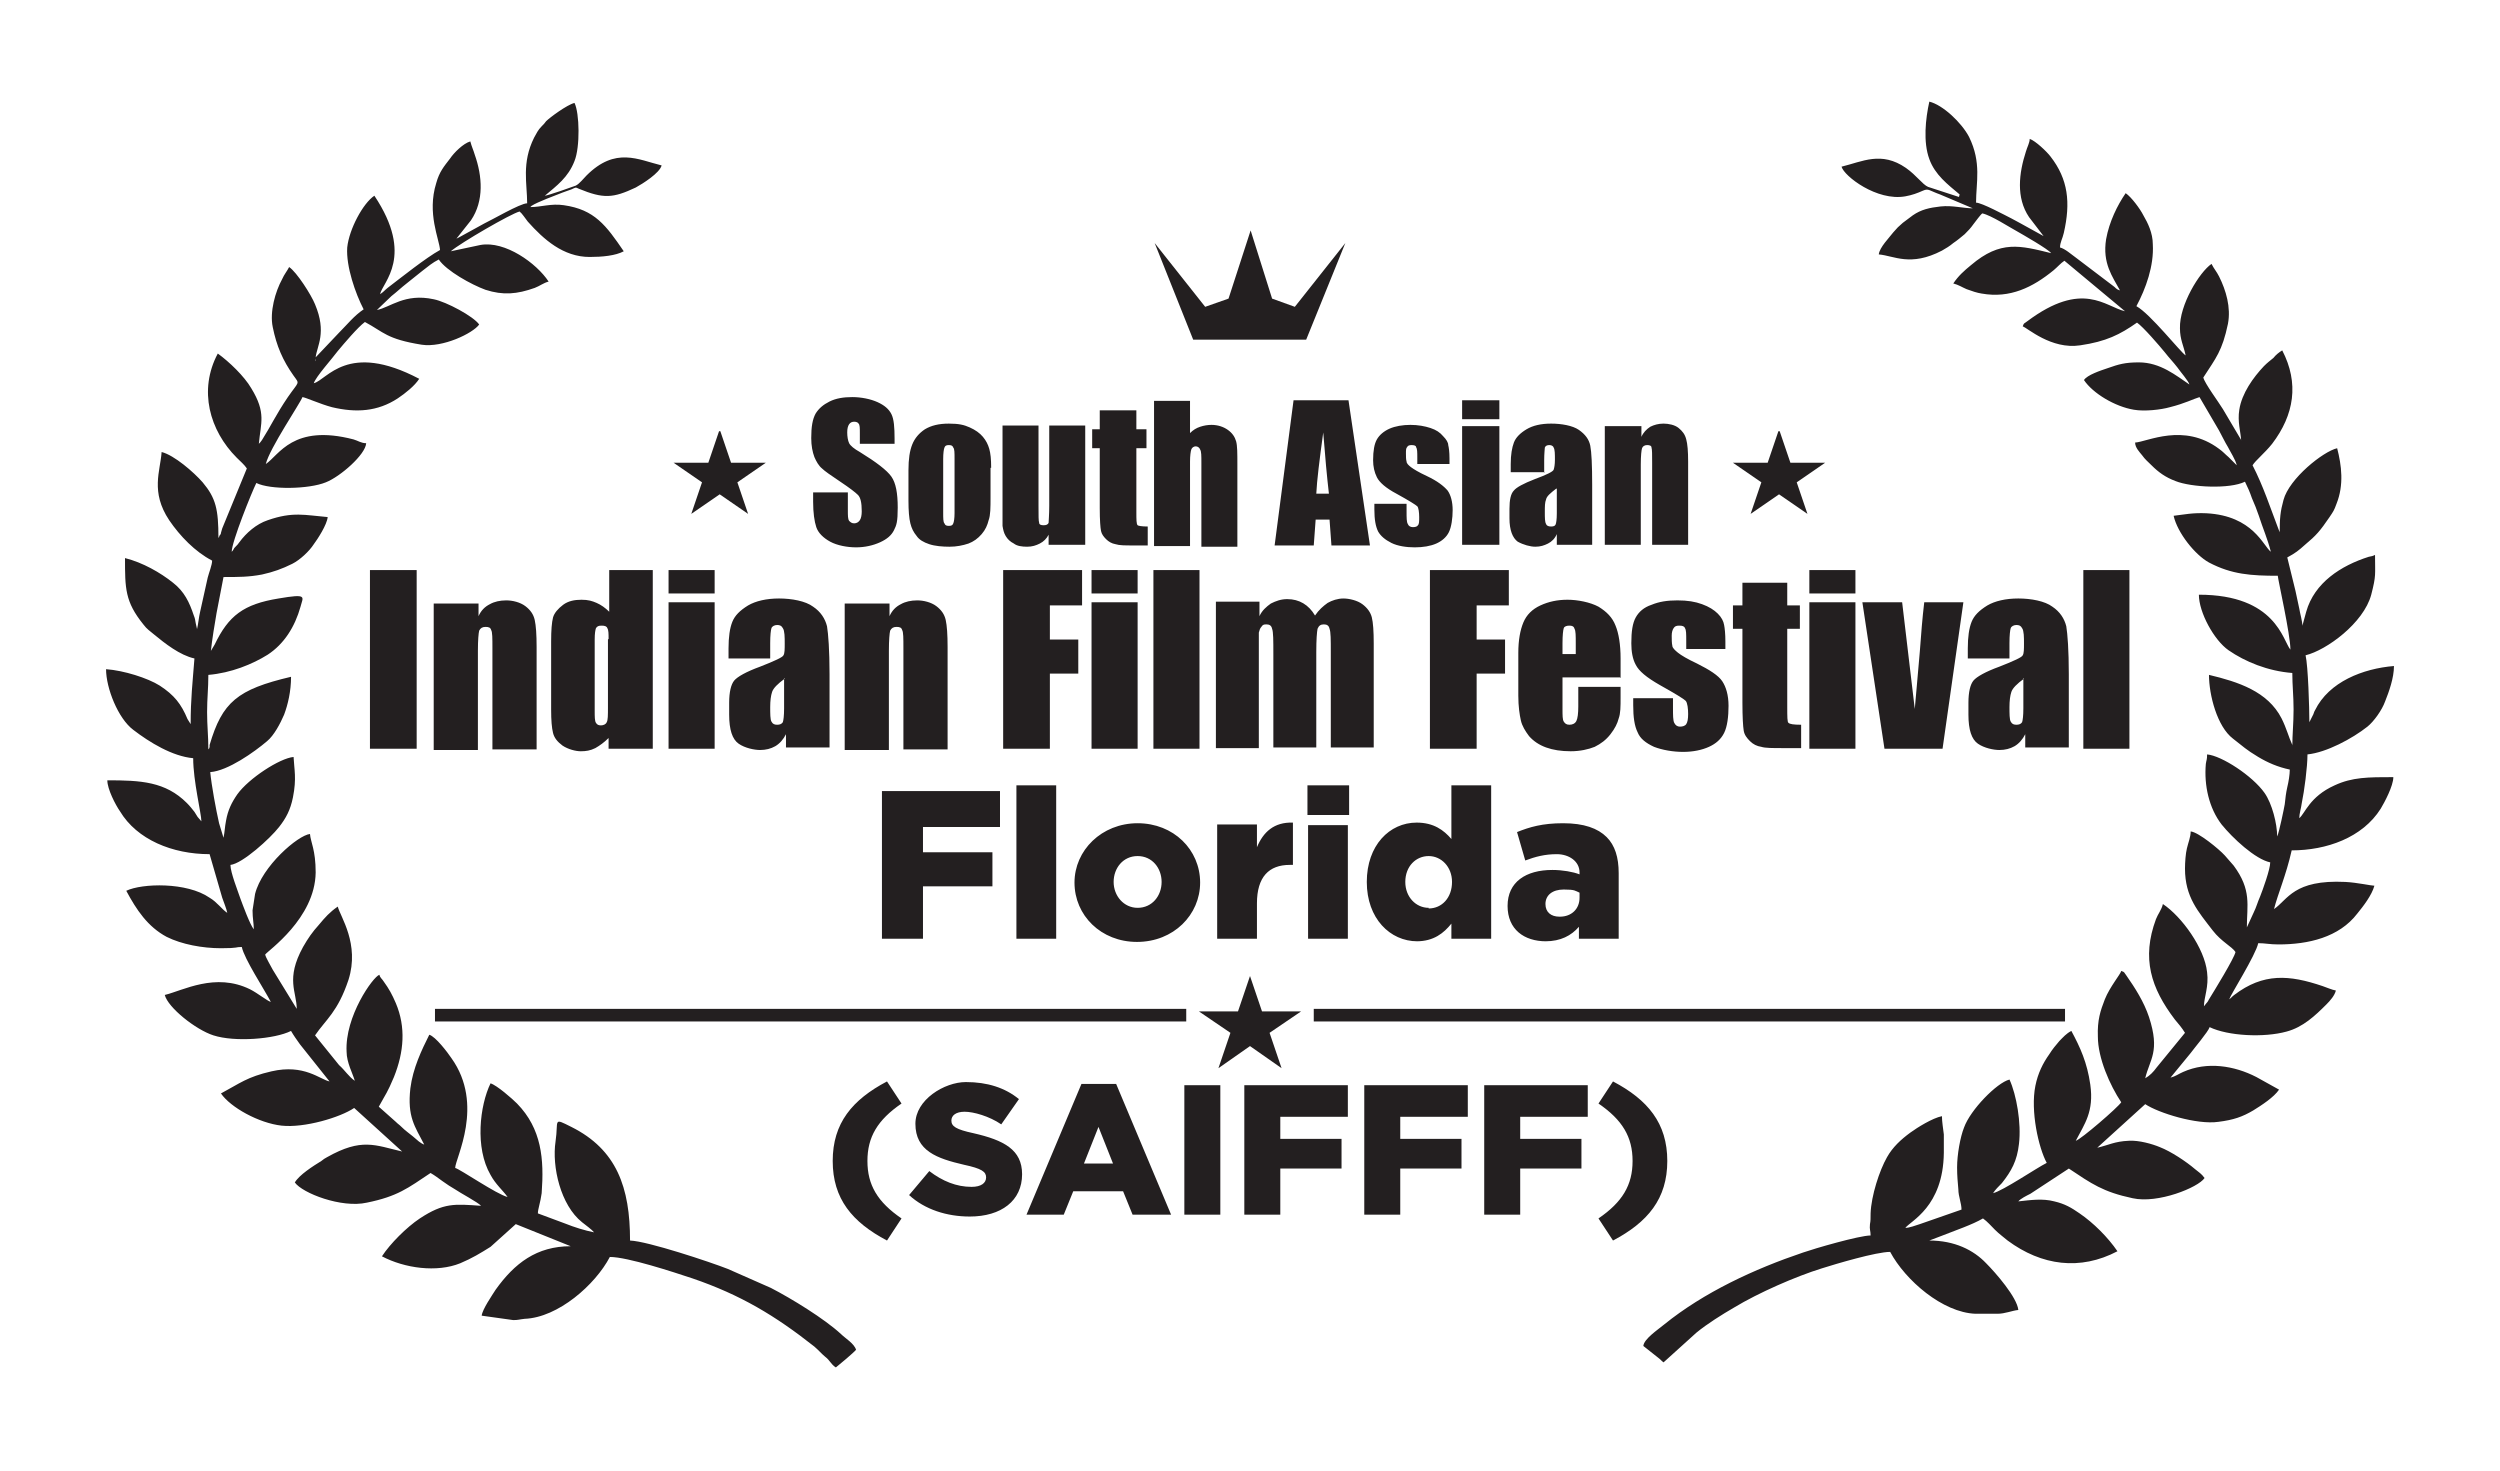 <svg xmlns="http://www.w3.org/2000/svg" id="Layer_1" viewBox="0 0 396 233"><polygon points="205.1 48.6 201.5 47.3 198.1 36.5 194.6 47.3 190.9 48.6 182.9 38.5 189 53.8 198 53.8 206.9 53.8 213.1 38.5 205.1 48.6" fill="#231f20" fill-rule="evenodd"></polygon><path d="M66,90.3v28.3h-7.4v-28.3h7.4ZM75.8,95.4v2.2c.4-.9,1-1.5,1.8-1.9.7-.4,1.6-.6,2.6-.6s2.2.3,3,.9c.8.6,1.3,1.3,1.5,2.2.2.9.3,2.3.3,4.3v16.2h-7v-16c0-1.6,0-2.6-.2-2.9-.1-.4-.4-.5-.9-.5s-.8.2-1,.6c-.1.4-.2,1.5-.2,3.2v15.7h-7v-23.2h7.1ZM103.4,90.3v28.3h-7v-1.7c-.7.7-1.4,1.2-2.1,1.6-.8.4-1.5.5-2.3.5s-2-.3-2.9-.9c-.8-.6-1.3-1.2-1.5-2-.2-.8-.3-2-.3-3.7v-10.8c0-1.8.1-3,.3-3.8.2-.7.8-1.4,1.6-2,.8-.6,1.8-.8,2.9-.8s1.7.2,2.4.5c.7.3,1.4.8,2,1.4v-6.6h7ZM96.4,101.2c0-.8,0-1.4-.2-1.7-.1-.3-.4-.4-.9-.4s-.7.1-.9.4c-.1.3-.2.8-.2,1.8v11.3c0,.9,0,1.6.2,1.9s.4.4.8.4.8-.2.9-.5c.2-.3.2-1.1.2-2.4v-10.7h0ZM113.2,90.3v3.7h-7.3v-3.7h7.3ZM113.2,95.4v23.2h-7.3v-23.2h7.3ZM122,104.3h-6.6v-1.6c0-1.8.2-3.2.6-4.2.4-1,1.2-1.8,2.5-2.6,1.2-.7,2.9-1.1,4.9-1.1s4.2.4,5.4,1.3c1.2.8,1.9,1.9,2.2,3.1.2,1.2.4,3.8.4,7.6v11.6h-6.9v-2.1c-.4.8-1,1.5-1.7,1.9-.7.4-1.5.6-2.4.6s-2.4-.3-3.4-1c-1-.7-1.5-2.2-1.5-4.6v-1.9c0-1.7.3-2.9.8-3.5.5-.6,1.9-1.4,4.1-2.2,2.3-.9,3.6-1.5,3.7-1.8.2-.3.2-1,.2-1.9s0-2-.3-2.4c-.2-.4-.5-.5-.9-.5s-.8.2-.9.5c-.1.3-.2,1.1-.2,2.4v2.4h0ZM124.3,107.5c-1.1.8-1.8,1.5-2,2.1-.2.6-.3,1.4-.3,2.4s0,2,.2,2.3c.2.4.5.5.9.5s.7-.1.9-.4c.1-.3.2-1,.2-2.2v-4.8h0ZM140.9,95.4v2.2c.4-.9,1-1.5,1.8-1.9.7-.4,1.6-.6,2.6-.6s2.2.3,3,.9c.8.6,1.3,1.3,1.5,2.2.2.9.3,2.3.3,4.3v16.2h-7v-16c0-1.6,0-2.6-.2-2.9-.1-.4-.4-.5-.9-.5s-.8.2-1,.6c-.1.4-.2,1.5-.2,3.2v15.7h-7v-23.2h7.1ZM159,90.3h12.4v5.6h-5.1v5.4h4.5v5.4h-4.5v11.9h-7.4v-28.3h0ZM180.2,90.3v3.7h-7.3v-3.7h7.3ZM180.2,95.4v23.2h-7.3v-23.2h7.3ZM190,90.3v28.3h-7.3v-28.3h7.3ZM199.5,95.4v2.2c.4-.9,1.1-1.5,1.8-2,.8-.4,1.6-.7,2.6-.7,1.9,0,3.4.9,4.4,2.6.6-.9,1.3-1.5,2-2,.7-.4,1.6-.7,2.5-.7s2.2.3,3,.9c.8.6,1.3,1.3,1.5,2.1.2.8.3,2.2.3,4.1v16.5h-6.8v-15.1c0-2,0-3.2-.2-3.7-.1-.5-.4-.7-.9-.7s-.8.2-1,.7c-.1.5-.2,1.7-.2,3.7v15.1h-6.8v-14.7c0-2.3,0-3.6-.2-4.1-.1-.5-.4-.7-.9-.7s-.6.1-.8.4c-.2.2-.3.5-.4.9,0,.3,0,1.1,0,2.2v16.1h-6.8v-23.2h6.9ZM226.6,90.3h12.4v5.6h-5.1v5.4h4.5v5.4h-4.5v11.9h-7.4v-28.3h0ZM256.6,107.3h-9.1v5c0,1,0,1.7.2,2,.2.3.4.5.9.5s.9-.2,1.1-.6c.2-.4.3-1.2.3-2.3v-3.1h6.7v1.7c0,1.4,0,2.5-.3,3.3-.2.8-.6,1.6-1.3,2.5-.7.9-1.5,1.5-2.5,2-1,.4-2.3.7-3.8.7s-2.8-.2-3.9-.6c-1.1-.4-2-1-2.7-1.8-.6-.8-1.1-1.6-1.3-2.5-.2-.9-.4-2.2-.4-3.9v-6.8c0-2,.3-3.6.8-4.8.5-1.2,1.4-2.1,2.7-2.7,1.3-.6,2.7-.9,4.3-.9s3.6.4,4.9,1.1c1.3.8,2.2,1.7,2.7,3,.5,1.2.8,3,.8,5.2v3.1h0ZM249.6,103.6v-1.7c0-1.2,0-2-.2-2.3-.1-.4-.4-.5-.8-.5s-.8.1-.9.4c-.1.3-.2,1.1-.2,2.4v1.7h2.1ZM273.3,102.8h-6.2v-1.3c0-1.1,0-1.7-.2-2-.1-.3-.4-.4-.9-.4s-.7.1-.9.4c-.2.3-.3.7-.3,1.2s0,1.2.1,1.6c0,.3.4.7.9,1.1.5.4,1.5,1,3,1.7,2,1,3.4,1.9,4,2.8.6.9,1,2.2,1,3.9s-.2,3.3-.7,4.3c-.5,1-1.3,1.7-2.4,2.2-1.1.5-2.5.8-4.1.8s-3.3-.3-4.6-.8c-1.3-.6-2.2-1.3-2.6-2.3-.5-1-.7-2.4-.7-4.3v-1.1h6.3v1.5c0,1.2,0,2,.2,2.4.2.4.5.6.9.6s.8-.1,1-.4c.2-.3.3-.8.3-1.6s-.1-1.8-.4-2.1c-.3-.3-1.6-1.1-4.1-2.5-2.1-1.2-3.3-2.2-3.8-3.2-.5-.9-.7-2.1-.7-3.4,0-1.9.2-3.2.7-4.1.5-.9,1.3-1.6,2.5-2,1.2-.5,2.5-.7,4.1-.7s2.8.2,3.9.6c1.1.4,1.9.9,2.5,1.5.6.6.9,1.2,1,1.8.1.5.2,1.4.2,2.6v1.3h0ZM283.1,92.3v3.6h2v3.7h-2v12.4c0,1.5,0,2.4.2,2.5.2.2.8.3,2,.3v3.7h-2.9c-1.6,0-2.8,0-3.4-.2-.7-.1-1.3-.4-1.8-.9-.5-.5-.9-1-1-1.7-.1-.6-.2-2.1-.2-4.4v-11.7h-1.5v-3.7h1.5v-3.6h7ZM293.9,90.3v3.7h-7.3v-3.7h7.3ZM293.9,95.4v23.2h-7.3v-23.2h7.3ZM311,95.4l-3.3,23.2h-9.2l-3.5-23.2h6.3l2,16.9c.1-1.3.4-4.3.8-9.1.2-2.7.4-5.3.7-7.8h6.3ZM318.3,104.3h-6.6v-1.6c0-1.8.2-3.2.6-4.2.4-1,1.2-1.8,2.5-2.6,1.2-.7,2.9-1.1,4.9-1.1s4.2.4,5.4,1.3c1.2.8,1.9,1.9,2.2,3.1.2,1.2.4,3.8.4,7.6v11.6h-6.9v-2.1c-.4.8-1,1.5-1.7,1.9-.7.4-1.5.6-2.4.6s-2.4-.3-3.4-1c-1-.7-1.5-2.2-1.5-4.6v-1.9c0-1.7.3-2.9.8-3.5.5-.6,1.9-1.4,4.1-2.2,2.3-.9,3.6-1.5,3.7-1.8.2-.3.2-1,.2-1.9s0-2-.3-2.4c-.2-.4-.5-.5-.9-.5s-.8.2-.9.5c-.1.3-.2,1.1-.2,2.4v2.4h0ZM320.6,107.5c-1.1.8-1.8,1.5-2,2.1-.2.6-.3,1.4-.3,2.4s0,2,.2,2.3c.2.4.5.5.9.5s.7-.1.9-.4c.1-.3.2-1,.2-2.2v-4.8h0ZM337.3,90.3v28.3h-7.3v-28.3h7.3Z" fill="#231f20" fill-rule="evenodd"></path><path d="M140.5,196.5l2.3-3.5c-3.8-2.6-5.4-5.3-5.4-9.1s1.6-6.5,5.4-9.1l-2.3-3.5c-5.5,2.9-8.6,6.6-8.6,12.6s3.1,9.7,8.6,12.6h0ZM153.6,192.7c5,0,8.3-2.5,8.3-6.7h0c0-3.9-2.9-5.4-7.7-6.5-2.8-.6-3.5-1.1-3.5-2h0c0-.8.7-1.4,2.1-1.4s3.9.7,5.8,2l2.8-4c-2.2-1.8-5-2.7-8.4-2.7s-8,2.8-8,6.6h0c0,4.3,3.4,5.5,7.7,6.5,2.8.6,3.5,1.1,3.5,2h0c0,.9-.8,1.5-2.3,1.5-2.4,0-4.6-.9-6.7-2.5l-3.2,3.8c2.5,2.3,6,3.4,9.6,3.4h0ZM162.5,192.4h6l1.5-3.7h7.9l1.5,3.7h6.1l-8.7-20.7h-5.5l-8.7,20.7h0ZM171.7,184.3l2.3-5.8,2.3,5.8h-4.6ZM187.6,192.4h5.7v-20.5h-5.7v20.5h0ZM197.1,192.4h5.7v-7.3h9.7v-4.7h-9.7v-3.5h10.7v-5h-16.4v20.5h0ZM216.1,192.4h5.7v-7.3h9.7v-4.7h-9.7v-3.5h10.7v-5h-16.4v20.5h0ZM235.1,192.4h5.7v-7.3h9.7v-4.7h-9.7v-3.5h10.7v-5h-16.4v20.5h0ZM255.5,196.5c5.5-2.9,8.6-6.6,8.6-12.6s-3.1-9.7-8.6-12.6l-2.3,3.5c3.8,2.6,5.4,5.3,5.4,9.1s-1.6,6.5-5.4,9.1l2.3,3.5Z" fill="#231f20" fill-rule="evenodd"></path><path d="M187.9,161.8h-119v-2h119v2h0ZM198,154.6l1.9,5.6h6.2l-5,3.4,1.9,5.6-5-3.5-5,3.5,1.9-5.6-5-3.4h6.2l1.9-5.6h0ZM327.1,161.8h-119v-2h119v2Z" fill="#231f20" fill-rule="evenodd"></path><path d="M141.7,70.3h-5.5v-1.7c0-.8,0-1.3-.2-1.5-.1-.2-.4-.3-.7-.3s-.6.1-.8.4c-.2.3-.3.7-.3,1.3s.1,1.3.3,1.7c.2.4.8.9,1.7,1.4,2.6,1.6,4.3,2.9,5,3.9.7,1,1,2.6,1,4.9s-.2,2.8-.6,3.6c-.4.8-1.1,1.4-2.2,1.9-1.1.5-2.4.8-3.8.8s-3-.3-4.1-.9c-1.1-.6-1.9-1.4-2.2-2.3-.3-.9-.5-2.3-.5-4v-1.5h5.5v2.8c0,.9,0,1.4.2,1.7.2.2.4.4.8.4s.7-.2.9-.5c.2-.3.3-.8.3-1.4,0-1.4-.2-2.2-.6-2.6-.4-.4-1.3-1.1-2.8-2.1-1.5-1-2.5-1.7-2.9-2.1-.5-.4-.9-1.1-1.2-1.8-.3-.8-.5-1.8-.5-3,0-1.8.2-3,.7-3.9.5-.8,1.2-1.4,2.2-1.9,1-.5,2.2-.7,3.6-.7s2.9.3,4,.8c1.1.5,1.8,1.1,2.2,1.9.4.8.5,2.1.5,3.9v.9h0ZM156.9,74.1v4.6c0,1.7,0,2.9-.3,3.7-.2.8-.5,1.5-1.1,2.2-.6.7-1.3,1.2-2.1,1.5-.9.3-1.9.5-3,.5s-2.3-.1-3.2-.4c-.9-.3-1.6-.7-2-1.3-.5-.6-.8-1.2-1-2-.2-.8-.3-2-.3-3.6v-4.8c0-1.8.2-3.1.6-4.1.4-1,1.1-1.8,2-2.4,1-.6,2.2-.9,3.8-.9s2.4.2,3.3.6c.9.4,1.6.9,2.1,1.5.5.6.8,1.2,1,1.9.2.7.3,1.6.3,3h0ZM151.2,72.7c0-1,0-1.6-.2-1.8-.1-.3-.3-.4-.7-.4s-.6.1-.7.4c-.1.2-.2.9-.2,1.8v8.5c0,.9,0,1.5.2,1.7.1.3.3.4.7.4s.6-.1.7-.4c.1-.2.2-.8.2-1.6v-8.7h0ZM171.9,67.5v18.8h-5.8v-1.6c-.3.6-.8,1.1-1.4,1.4-.6.3-1.2.5-2,.5s-1.6-.1-2.1-.5c-.6-.3-1-.7-1.3-1.2-.3-.5-.4-1-.5-1.6,0-.5,0-1.6,0-3.2v-12.7h5.7v12.8c0,1.5,0,2.3.1,2.6,0,.3.3.4.7.4s.7-.1.8-.4c0-.3.1-1.2.1-2.7v-12.7h5.7ZM180,65v3h1.6v3h-1.6v10.1c0,1.2,0,1.9.2,2.1.1.1.7.2,1.6.2v3h-2.3c-1.3,0-2.2,0-2.8-.2-.6-.1-1.1-.4-1.5-.8-.4-.4-.7-.8-.8-1.3-.1-.5-.2-1.7-.2-3.6v-9.5h-1.2v-3h1.2v-3h5.7ZM188.5,63.4v5.2c.5-.5,1-.8,1.6-1,.6-.2,1.2-.3,1.8-.3,1,0,1.9.3,2.6.8.7.5,1.1,1.1,1.3,1.8.2.7.2,1.9.2,3.7v13h-5.7v-13.3c0-1.1,0-1.8-.2-2.1-.1-.3-.4-.5-.7-.5s-.6.2-.7.5c-.1.3-.2,1-.2,1.9v13.4h-5.7v-23h5.7ZM213.6,63.4l3.4,23h-6.1l-.3-4.1h-2.2l-.3,4.1h-6.2l3-23h8.6ZM210.5,78.2c-.3-2.6-.6-5.8-.9-9.7-.6,4.4-1,7.6-1.1,9.7h2ZM229.6,73.5h-5.1v-1c0-.9,0-1.4-.2-1.7,0-.2-.3-.3-.7-.3s-.6.1-.7.3c-.2.2-.2.5-.2,1s0,1,.1,1.3c0,.3.3.6.7.9.4.3,1.2.8,2.5,1.4,1.7.8,2.7,1.6,3.3,2.3.5.7.8,1.8.8,3.1s-.2,2.7-.6,3.5c-.4.8-1.1,1.4-2,1.8-.9.4-2.1.6-3.4.6s-2.7-.2-3.7-.7c-1-.5-1.7-1.1-2.1-1.8-.4-.8-.6-1.9-.6-3.5v-.9h5.1v1.2c0,1,0,1.7.2,2,.1.3.4.5.8.5s.7-.1.8-.3c.2-.2.2-.6.2-1.3s-.1-1.5-.3-1.7c-.2-.2-1.3-.9-3.3-2-1.7-.9-2.7-1.8-3.1-2.6-.4-.8-.6-1.7-.6-2.7,0-1.5.2-2.6.6-3.3.4-.7,1.1-1.3,2-1.7.9-.4,2.1-.6,3.3-.6s2.3.2,3.2.5c.9.3,1.5.7,2,1.3.5.5.8,1,.8,1.4.1.4.2,1.1.2,2.1v1.1h0ZM237.5,63.4v3h-5.9v-3h5.9ZM237.5,67.5v18.8h-5.9v-18.8h5.9ZM244.7,74.8h-5.4v-1.3c0-1.5.2-2.6.5-3.4.3-.8,1-1.5,2-2.1,1-.6,2.3-.9,3.9-.9s3.4.3,4.4,1c1,.7,1.6,1.5,1.8,2.5.2,1,.3,3.1.3,6.2v9.5h-5.6v-1.7c-.3.7-.8,1.2-1.4,1.5-.6.3-1.2.5-2,.5s-1.9-.3-2.8-.8c-.8-.6-1.3-1.8-1.3-3.7v-1.5c0-1.4.2-2.4.7-2.9.4-.5,1.5-1.1,3.3-1.8,1.9-.7,2.9-1.2,3-1.5.1-.3.2-.8.2-1.6s0-1.6-.2-1.9c-.1-.3-.4-.4-.7-.4s-.6.1-.7.4c0,.2-.1.9-.1,2v2h0ZM246.5,77.4c-.9.7-1.5,1.2-1.6,1.7-.2.5-.2,1.1-.2,2s0,1.6.2,1.9c.1.3.4.4.8.4s.6-.1.7-.3c.1-.2.2-.8.2-1.8v-3.9h0ZM260,67.5v1.7c.3-.7.8-1.2,1.4-1.6.6-.3,1.3-.5,2.1-.5s1.8.2,2.4.7c.6.5,1,1,1.2,1.8.2.7.3,1.9.3,3.5v13.2h-5.7v-13c0-1.3,0-2.1-.1-2.4,0-.3-.3-.4-.7-.4s-.7.2-.8.5c-.1.3-.2,1.2-.2,2.6v12.7h-5.7v-18.8h5.8Z" fill="#231f20" fill-rule="evenodd"></path><path d="M281.9,68.3l1.7,5h5.5l-4.5,3.1,1.7,5-4.5-3.1-4.5,3.1,1.7-5-4.5-3.1h5.5l1.7-5h0ZM114.1,68.3l1.7,5h5.5l-4.5,3.1,1.7,5-4.5-3.1-4.5,3.1,1.7-5-4.5-3.1h5.5l1.7-5Z" fill="#231f20" fill-rule="evenodd"></path><path d="M139.7,148.7h6.5v-8.3h11v-5.4h-11v-4h12.2v-5.7h-18.7v23.3h0ZM161,148.7h6.3v-24.3h-6.3v24.3h0ZM180.1,149.2c5.8,0,10-4.3,10-9.4h0c0-5.2-4.2-9.4-9.9-9.4s-10,4.3-10,9.4h0c0,5.2,4.2,9.4,9.9,9.4h0ZM180.2,143.8c-2.2,0-3.8-1.9-3.8-4.1h0c0-2.2,1.5-4.1,3.8-4.1s3.8,1.9,3.8,4.1h0c0,2.2-1.5,4.1-3.8,4.1h0ZM192.8,148.7h6.3v-5.6c0-4.2,1.9-6.1,5.2-6.1h.5v-6.7c-3-.1-4.7,1.5-5.7,3.9v-3.6h-6.3v18h0ZM207.1,129.1h6.6v-4.7h-6.6v4.7h0ZM207.2,148.7h6.3v-18h-6.3v18h0ZM224.4,149.1c2.7,0,4.3-1.3,5.5-2.8v2.4h6.3v-24.3h-6.3v8.5c-1.2-1.4-2.8-2.6-5.5-2.6-4.3,0-7.9,3.6-7.9,9.4h0c0,5.8,3.7,9.4,8,9.4h0ZM226.3,143.8c-2,0-3.7-1.7-3.7-4.1h0c0-2.5,1.7-4.1,3.7-4.1s3.7,1.7,3.7,4.1h0c0,2.5-1.6,4.2-3.7,4.2h0ZM244.8,149.1c2.4,0,4.1-.9,5.3-2.3v1.9h6.3v-10.4c0-2.5-.6-4.4-1.9-5.7-1.4-1.4-3.6-2.2-6.9-2.2s-5.3.6-7.3,1.4l1.3,4.5c1.6-.6,3.1-1,5-1s3.6,1.1,3.6,2.9v.3c-1-.4-2.7-.7-4.3-.7-4.2,0-7.1,1.9-7.1,5.7h0c0,3.7,2.6,5.6,6.1,5.6h0ZM247,145.2c-1.3,0-2.2-.7-2.2-2h0c0-1.4,1.1-2.3,2.9-2.3s1.8.2,2.5.5v.8c0,1.8-1.3,3-3.1,3Z" fill="#231f20" fill-rule="evenodd"></path><path d="M329.3,181.2l-13.2,8.3,13.2-8.3ZM343.9,171.6l-14.7,9.6,14.7-9.6ZM349.7,159.7l-5.8,11.9,5.8-11.9ZM360.3,144.9l-10.6,14.8,10.6-14.8ZM347.3,61l13,83.9-13-83.9ZM336.9,49.3l10.4,11.7-10.4-11.7ZM323.7,37.8l13.2,11.5-13.2-11.5ZM310.3,31.2,310.3,31.2l-4.9-1.6c-.9-.4-1.8-1.8-3.5-3-3.9-2.7-6.9-1-10.2-.2.4,1.5,5.6,5.5,10.1,4.7,1.1-.2,1.9-.5,2.8-.9.9-.4,1,0,2.7.6l5.2,2.2s0,0,.1,0c-1.7,0-3.3-.5-5.2-.3-1.8.2-3.1.5-4.4,1.4-.7.5-.9.7-1.6,1.2-.8.7-.8.7-1.5,1.5-.6.8-2.2,2.4-2.3,3.5,2.4.2,5,2,10-.6.7-.4,1.2-.7,1.8-1.2.6-.4,1.2-.9,1.8-1.4.6-.6.9-.9,1.4-1.6.4-.5,1.1-1.5,1.4-1.7,1.4.3,4.3,2.2,5.6,2.9.7.4,4.9,2.8,5.3,3.4-4.9-1.2-8-2.1-12.7,1.9-1.1.9-2,1.7-2.8,2.9.8.2,1.4.6,2.1.9.8.3,1.7.6,2.4.7,4.5.8,8.1-1,11.4-3.7.6-.5,1.1-1.1,1.7-1.5l9.6,8c-3.1-.7-6.7-5-15.5,1.6-.5.4-.5.2-.7.8.7.2,4.5,3.7,9.1,3,4.1-.6,6.3-1.7,9-3.6,1,.7,3.5,3.6,4.4,4.7.7.9,1.3,1.5,2,2.4.4.6,1.8,2.2,1.9,2.7-2.1-1.4-4.6-3.5-8-3.5-2.2,0-3.2.3-4.9.9-1.2.4-3.3,1.1-3.8,1.9,1.4,2.1,4.9,4.2,7.9,4.7,1.7.3,4.3,0,5.7-.4,2.4-.6,3.7-1.3,4.7-1.6l3.1,5.3c.5.9.9,1.8,1.4,2.6.4.8,1.2,2,1.4,2.9l-1.3-1.3c-.6-.5-.8-.8-1.5-1.3-5.6-4.2-11.4-1.1-13.3-1,0,.8.7,1.5,1.1,2,.5.7.9,1,1.5,1.6,1.1,1.1,2.2,1.9,3.8,2.5,2.5,1,8.6,1.3,11,.1.4.8.8,1.7,1.1,2.6.4.9.8,1.9,1.1,2.8.6,1.9,1.4,3.7,1.9,5.7-1.2-.9-2.8-5.7-10.2-6.1-2.2-.1-3.5.2-5.2.4.6,2.7,3.4,6.2,5.6,7.4,3.6,1.9,6.7,2.1,10.9,2.1,0,.5,2,9.3,2,11.7-1.2-1.4-2.3-8.7-14.5-8.7,0,2.8,2.4,7.2,4.7,8.8,2.6,1.8,6.2,3.3,10.1,3.6,0,2,.2,3.6.2,5.8s-.2,3.9-.2,5.9v-.3c-.6-1.3-.9-2.6-1.7-4.2-2.2-4.3-6.9-5.8-11.5-6.9,0,3.2,1.3,8.2,3.8,10.1,1.7,1.3,2,1.7,4,2.9,1.5.9,3.1,1.6,5,2,0,.8-.2,2-.4,2.8-.2.9-.3,1.7-.4,2.7-.1.6-.9,4.5-1.2,5.1,0-2-.8-5.2-2-6.9-1.9-2.7-6.8-5.9-9.1-6.1,0,.9-.1.8-.2,1.5-.3,3.4.5,7,2.5,9.6,1.7,2.1,5.3,5.5,7.7,6,0,1.1-1.2,4.4-1.6,5.4-.4.9-.6,1.7-1,2.5l-1.1,2.4c0-3.5.8-5.9-2.1-9.8l-1.4-1.6c-.9-1-4.2-3.7-5.4-3.8,0,.9-.4,1.8-.6,2.7-.2.8-.3,2.2-.3,3.2,0,4.5,2.1,6.8,4.4,9.8,1.4,1.8,3,2.5,3.6,3.4-.2,1-3.4,6.2-4.2,7.5-.1.2-.2.4-.4.6l-.4.5c0-1.4.8-3.1.5-5.4-.4-3.8-4-8.8-7-10.8-.2.9-.8,1.6-1.1,2.4-2.3,6.2-.8,10.9,3,15.9.6.7,1.1,1.3,1.6,2.1l-4.5,5.5c-.5.7-1.1,1.3-1.8,1.7.7-3,2.4-4.2.6-9.7-.8-2.4-2.2-4.6-3.6-6.6-.4-.5-.2-.5-.8-.7-.1.5-1.8,2.5-2.6,4.5-.7,1.8-1.2,3.3-1.1,5.9,0,3.4,1.9,7.7,3.7,10.4-.5.8-6.4,5.9-7.2,6.1,1.4-2.7,2.9-4.6,2.3-8.9-.5-3.5-1.6-5.9-3-8.5-.8.4-1.3,1-1.9,1.6-.6.7-1.1,1.3-1.6,2.1-1,1.4-1.8,3-2.2,5-.8,4,.5,9.8,1.8,12.2-1.6.8-6.9,4.4-8.5,4.8.3-.5.9-1.1,1.4-1.6,1.5-1.9,2.4-3.5,2.7-6.2.4-3.3-.4-7.8-1.5-10.2-2,.5-6.2,4.8-7.2,7.6-.6,1.5-1.1,4.3-1.1,6.3,0,1.4.1,2.3.2,3.5,0,1.1.5,2.2.5,3.2l-6.6,2.3c-.6.2-1.7.6-2.3.6.8-1.1,6-3.3,6.1-11.9,0-1,0-2,0-2.9-.1-.9-.3-2-.3-2.9-1.5.3-3.9,1.8-5,2.6-1.5,1.1-2.8,2.3-3.7,3.9-1.2,2.1-2.5,6.1-2.6,8.9,0,.8,0,1.2-.1,1.7-.1.9.1,1,.1,1.8-1.8,0-9,2.1-10.7,2.7-7.7,2.6-15.7,6.3-22,11.4-1.1.9-3.2,2.3-3.3,3.4l2.4,1.9c.4.3.4.4.8.7l5.2-4.7c1.7-1.4,4.1-2.9,6-4,3.8-2.3,9.7-4.9,13.9-6.2,2.2-.7,8.6-2.6,10.8-2.6,2.4,4.5,8.3,9.6,13.5,9.8h3.5c1.2,0,2.3-.5,3.3-.6-.2-2-3.6-5.9-5.1-7.4-2-2.1-5-3.6-9-3.6l2.1-.8c2-.8,4.7-1.7,6.4-2.7.7.5,1.3,1.2,1.9,1.8.7.7,1.3,1.1,2,1.7,5.4,4,11.5,4.8,17.4,1.7-1.5-2.2-3.8-4.5-6-6-1.3-.9-2.3-1.5-4-1.9-1.9-.5-3.8-.2-5.7,0,.3-.4,1.3-.9,1.9-1.2l6.1-4c3.6,2.4,5.4,3.7,10.1,4.7,4,.9,10.4-1.7,11.4-3.2-.5-.7-.9-.9-1.5-1.4-1.4-1.2-3.8-2.8-5.6-3.5-1.2-.5-3.3-1.1-4.9-1-2.3.1-3.2.7-5,1.1l7.6-6.9c2.1,1.4,8.2,3.3,11.6,2.8,2.4-.3,3.8-.8,5.5-1.8,1.3-.8,3.3-2.1,4.1-3.3l-3.6-2c-3.5-1.8-7.8-2.5-11.6-.8-.7.3-1.2.7-2,.9l3.2-3.9c.5-.7,2.8-3.4,3-4.1,2.9,1.4,8.6,1.7,12.2.7,2.6-.7,4.5-2.5,6.3-4.3.6-.6,1.3-1.4,1.5-2.2-.6-.1-1.5-.5-2.1-.7-5.3-1.8-9.4-2.1-14,1.4-.4.3-.4.4-.8.7.2-.7,4.2-7,4.6-8.9,1.1,0,1.8.2,3.2.2,4.7,0,9.6-1.1,12.5-4.9.9-1.1,2.3-2.9,2.7-4.4-.5,0-2.7-.5-4.6-.6-8.2-.4-9.1,2.8-11.3,4.3.6-2.4,1.9-5.3,2.8-9.3,5.5,0,11.2-2,14.1-6.6.6-1,2-3.6,2-5-4,0-6.5,0-9.3,1.3-4,1.8-4.7,4.5-5.6,5.2,0-.7.3-1.6.4-2.4.4-1.9.9-5.7.9-7.7,3-.3,7.1-2.5,9.5-4.4,1-.8,2.3-2.6,2.8-4,.6-1.5,1.4-3.7,1.4-5.6-4.9.4-10.3,2.5-12.5,7-.2.3-.2.6-.4.9l-.5,1c0-2.2-.2-8.9-.6-10.6,3.3-.8,9.2-5.1,10.4-9.6.8-3.1.6-3.1.6-6.3-.4.2-.5.2-1,.3-4.4,1.4-8.6,4.1-9.9,8.7l-.6,2.2s0,0,0,.1c0-.8-.4-2.1-.5-2.8-.2-1-.4-1.9-.6-2.8l-1.3-5.3c1.3-.7,1.8-1.1,2.8-2,1.8-1.5,2.4-2.2,3.9-4.4.6-.9.7-1,1.1-2.1,1.2-3,.8-6.1.1-8.8-2.2.5-7.6,4.8-8.5,8.2-.5,1.8-.6,2.9-.6,5.2,0,0,0-.1,0-.1l-.2-.5c-1.3-3.4-2.4-6.8-4.1-10.1.5-.8,1.9-1.9,3.1-3.4,3.5-4.6,4.3-9.6,1.6-14.8-.5.3-1,.7-1.4,1.2-.6.5-.9.7-1.5,1.3-1.7,1.8-3.5,4.3-3.9,6.9-.3,1.9.2,3.4.3,4.9,0,0,0-.1,0-.1l-2.9-4.9c-.6-1-2.9-4.1-3.1-5,2-3.1,3-4.2,3.9-8.5.5-2.6-.3-5.3-1.4-7.5-.4-.8-.8-1.2-1.2-2-1.9,1.3-5.1,6.5-5,10.2,0,1.8.6,2.8.9,4.3-.8-.5-5.6-6.6-7.8-7.8,1.5-2.8,2.8-6.4,2.6-9.8,0-1.8-.8-3.4-1.5-4.6-.5-1-1.9-2.9-2.8-3.5-1.3,1.9-2.6,4.5-3.1,7.3-.6,3.8,1,5.9,2.2,8.1-.7-.2-.6-.4-1.2-.8l-5.8-4.4c-.7-.5-1.7-1.4-2.5-1.6,0-.8.4-1.4.6-2.3,1.1-4.8.7-8.5-2.1-12.1-.6-.8-2.4-2.5-3.3-2.8,0,.6-.4,1.3-.6,2-1.1,3.4-1.6,7.3.5,10.4l2.3,3-3.8-2.1c-.6-.3-.7-.4-1.3-.7-1-.5-4.7-2.5-5.6-2.5,0-3.2.9-6.3-1.1-10.4-1.2-2.3-4.2-5.1-6.3-5.6-.6,2.7-1,6.4,0,9.1.9,2.5,2.9,4,4.8,5.6h0ZM66.7,181.2l13.2,8.3-13.2-8.3ZM52.1,171.6l14.7,9.6-14.7-9.6ZM55.6,171.2l-3.5.4,3.5-.4ZM46.3,159.7l9.3,11.5-9.3-11.5ZM35.7,144.9l10.6,14.8-10.6-14.8ZM35.9,87.6l-.2,57.3.2-57.3ZM41.3,73.6l-5.4,13.9,5.4-13.9ZM48.7,61l-7.4,12.6,7.4-12.6ZM48.9,60.8,48.9,60.8l-.2.2.2-.2h0ZM50,56.8v.4c-.1,0,0-.4,0-.4h0ZM72.3,37.8l-13.2,11.5,13.2-11.5ZM85.7,31.2l-13.4,6.7,13.4-6.7ZM72.3,37.8,72.3,37.8l2.3-2.9c2.1-3.1,1.8-7,.6-10.4-.2-.7-.5-1.3-.7-2.1-1.1.3-2.6,1.8-3.2,2.7-1,1.3-1.7,2.1-2.2,3.9-1.5,4.8.5,8.9.6,10.6-2.2,1.2-6.2,4.4-8.3,6-.5.4-.7.7-1.2,1,.4-1.9,5.5-6-.9-15.6-1.8,1.2-4,5.3-4.3,8.2-.2,3,1.3,7.3,2.6,9.8-1.5,1-2.6,2.4-3.9,3.7l-3.7,3.9c.2-1.8,1.8-3.9-.1-8.4-.6-1.5-2.9-5.1-4.1-5.9-.3.6-.8,1.2-1.1,1.9-1.1,2-2,5.2-1.5,7.6.6,3,1.6,5.3,3.3,7.7,1,1.4.9.8-.9,3.4-1.9,2.8-2.7,4.6-4.1,6.8-.2.3-.3.4-.5.6.3-3.3,1.2-4.9-1.2-8.8-1.1-1.9-3.5-4.2-5.3-5.5-3.1,5.8-1.3,12.2,3,16.5.6.6,1.2,1.1,1.6,1.7l-3.9,9.5c-.1.3-.1.4-.2.7,0,.1,0,.2-.2.4-.2.4,0,.2-.2.4,0-4.5-.4-6.3-2.5-8.8-1.4-1.6-4.5-4.3-6.5-4.8-.2,3-1.8,6.3,1.2,10.8,1.7,2.5,4.1,5,6.8,6.4,0,.7-.5,1.9-.7,2.7l-1.2,5.4c-.2.8-.3,2-.5,2.8,0,0,0-.2,0-.1l-.2-.9c-.1-.6-.1-.7-.3-1.2-.7-2.1-1.5-3.8-3.3-5.2-2-1.6-4.8-3.2-7.6-3.9,0,4.8,0,6.9,2.9,10.5.6.8,1,1,1.7,1.6,1.7,1.4,4.1,3.3,6.4,3.8-.3,3.9-.6,6.4-.6,10.4l-.5-.8c-1-2.4-2.1-3.8-4.4-5.3-1.9-1.2-5.7-2.4-8.5-2.6,0,3,1.9,7.8,4.3,9.6,2.6,2,6.2,4.2,9.5,4.5,0,3.6,1.3,8.8,1.3,10l-.6-.7c-.2-.3-.3-.5-.5-.8-.4-.5-.7-.9-1.2-1.4-3.4-3.4-7.3-3.6-12.6-3.6,0,1.4,1.3,3.9,2,4.9,2.7,4.5,8.3,6.8,14.2,6.8l2,6.9c.2.6.7,1.8.8,2.4-.9-.6-1.6-1.7-2.8-2.4-3.6-2.5-10.7-2.3-13.2-1.1,1.6,3,3.4,5.7,6.4,7.3,2.4,1.2,5.7,1.8,8.6,1.8s2.2-.2,3.3-.2c.4,1.9,3.5,6.6,4.6,8.7-.5-.1-2.1-1.4-3.3-2-5.5-2.7-10.6.2-13.5.9.5,2,4.9,5.5,7.7,6.4,3.4,1.1,9.7.6,12.3-.7.4.7.9,1.4,1.4,2.1l4.7,5.9c-1.5-.3-4-2.8-9.2-1.6-3.9.9-5,1.9-8,3.5,1.5,2.2,6,4.7,9.6,5.1,3.6.4,9.3-1.3,11.5-2.8l7.6,6.9c-4.3-1-6.4-2.2-11.9.9-.4.2-.5.3-.9.6-1.3.8-3.5,2.2-4.2,3.4,1.2,1.7,7.4,4.1,11.4,3.2,4.9-1,6.5-2.3,10.1-4.7.7.4,1.2.8,1.9,1.3.7.5,1.3.9,2,1.3.7.5,3.7,2.1,4.1,2.6-4.2-.3-5.9-.5-9.7,2-2.1,1.4-4.7,4-6,6,3.6,1.9,8.7,2.6,12.4,1.1,1.9-.8,3.2-1.6,4.8-2.6l4-3.6,8.7,3.5c-5.4,0-8.9,2.7-11.9,6.9-.5.8-2.1,3.1-2.2,4.1l5,.7c.8,0,.9-.1,1.8-.2,5.3-.2,11.2-5.4,13.5-9.8,2.8,0,10.1,2.4,13.1,3.4,7.6,2.6,13.1,5.9,19.3,10.8.7.6,1.1,1.1,1.7,1.6.8.6.9,1.2,1.7,1.7.4-.3,2.9-2.4,3.2-2.8-.3-1-1.7-1.8-2.4-2.5-2.6-2.4-7.8-5.6-11.1-7.3l-6.8-3c-2.8-1.1-12.7-4.4-15.5-4.5,0-8.4-2.1-14.4-9.3-18-3-1.5-2-1.1-2.5,2.3-.6,4,.8,10.1,4.2,12.8.5.4,1.6,1.2,1.9,1.6-1.5-.3-3.1-.8-4.6-1.4l-4.3-1.6c0-.7.4-1.7.6-3.2.4-5.4,0-10.2-3.9-14.2-.8-.8-3.2-2.9-4.2-3.2-1.7,3.5-2.5,10.2,0,14.5.8,1.5,2,2.5,2.7,3.5-1.7-.4-7.5-4.4-8.3-4.6,0-1.5,4.7-10-.6-17.4-.6-.9-2.5-3.4-3.5-3.7-1.2,2.4-2.6,5.3-3,8.5-.5,4.5.7,6,2.2,8.9-.6-.2-1.1-.7-1.8-1.3-.6-.5-1.2-.9-1.8-1.5-.4-.4-.5-.4-.9-.8l-2.7-2.4c1.2-2.2,1.3-2.1,2.4-4.7,1.6-4,1.9-7.9.3-11.7-.6-1.4-1.1-2.3-1.9-3.4-.3-.5-.6-.6-.7-1.1-1,.3-5.5,6.6-5.2,12.2,0,1.7,1,3.5,1.3,4.6-1-.7-1.5-1.6-2.5-2.5l-3.8-4.7c1.7-2.5,3.6-3.7,5.3-8.8,1.8-5.7-1.3-10-1.7-11.6-1.3.9-2,1.7-3,2.9-1,1.1-1.7,2.1-2.5,3.5-2.8,5.1-1,7.1-1,9.8l-3.8-6.2c-.3-.6-1.1-1.9-1.2-2.4.4-.6,7.9-5.7,8-13,0-3.6-.8-4.8-.9-6.1-1.9.2-7.6,5.1-8.7,9.5-.1.6-.3,1.9-.4,2.6,0,1.3.2,2,.2,3-.6-.7-1.8-4-2.1-4.8-.4-1.2-1.6-4.2-1.6-5.4,1.9-.2,6.3-4.2,7.7-6,1.1-1.4,1.8-2.7,2.2-4.7.6-3,.2-4.4.1-6.4-2.2.2-7.1,3.4-8.9,5.9-.9,1.3-1.5,2.5-1.8,4.2-.2,1-.2,1.8-.4,2.7l-.7-2.3c-.5-2.2-1.2-6-1.4-8.1,2.8-.2,7-3.2,9-4.9,1.1-.9,2.1-2.8,2.7-4.2.6-1.6,1.1-3.7,1.1-6-8.5,2-10.9,4-12.9,10.8,0,0,0,.2,0,.3-.1.4,0,.1-.2.4,0-2.2-.2-3.7-.2-5.9,0-2.2.2-3.7.2-5.9,3.6-.3,7-1.7,9.4-3.2,2.6-1.7,4.3-4.4,5.2-7.6.4-1.6,1.2-2.1-3.5-1.3-5.5.9-7.9,2.7-10.1,7.3l-.6,1c.2-1.8.6-4.3.9-6l1.1-5.7c2.4,0,4,0,6.1-.4,1.8-.4,3.2-.9,4.8-1.7,1.2-.6,2.7-2,3.4-3.1.6-.8,2.1-3.1,2.2-4.3-3.6-.3-5.5-.9-9.5.5-1.8.6-3.4,2-4.5,3.5-.2.3-.3.4-.6.7-.2.2-.2.2-.3.4-.1.2-.2.3-.3.4,0-1.6,3.2-9.5,3.9-10.9,2.2,1.1,8.3,1,11-.1,2.3-.9,6.3-4.4,6.4-6.2-.8,0-1.3-.4-2-.6-9.6-2.5-11.8,2.5-13.9,3.9.6-2.5,5.5-9.7,5.8-10.6.4,0,2.8,1.1,4.7,1.6,3.8.9,7.2.7,10.4-1.4,1.2-.8,2.7-2,3.4-3.1-11.4-6-14.6.2-16.7.7.3-1,3-4,3.8-5.1,1-1.2,3.2-3.8,4.3-4.6,3,1.6,3.4,2.7,9,3.6,3.3.5,8.1-1.8,9.1-3.2-.9-1.3-5.2-3.6-7.2-4-4.6-1-6.9,1.3-9,1.7l2.3-2.2c.9-.7,1.5-1.3,2.4-2,.9-.7,1.6-1.3,2.5-2,.9-.7,1.6-1.3,2.6-1.8,1.2,1.8,5.2,4,7.4,4.8,2.8.9,5,.7,7.8-.3.8-.3,1.4-.8,2.2-1-1.9-2.9-6.9-6.5-10.8-5.8l-4.7,1c1.5-1.3,9.6-6,10.9-6.3.4.3.9,1.1,1.3,1.6,2.5,2.8,5.6,5.6,9.8,5.6,2,0,4.1-.2,5.4-.9-2.8-4.1-4.6-6.6-9.5-7.3-2-.3-3.6.3-5.3.3l.2-.2c.9-.6,3.9-1.7,4.9-2.1.5-.2.9-.3,1.4-.5.7-.3.6-.4,1.2-.1,3.9,1.6,5.4,1.5,9-.2,1.1-.6,3.8-2.3,4.1-3.5-3.7-.9-7.3-3-11.9,1.6-.5.5-1.1,1.3-1.7,1.6-.5.2-4.5,1.6-4.9,1.6,1.9-1.6,3.7-2.9,4.7-5.5.9-2.2.8-7.6,0-9.2-1.2.3-3.9,2.3-4.5,2.9-.2.3-.4.5-.7.8-.6.6-.8,1.1-1.2,1.8-2,4-1.1,7.3-1.1,10.4-1.1,0-5.7,2.7-6.8,3.2l-4,2.2Z" fill="#231f20" fill-rule="evenodd"></path></svg>